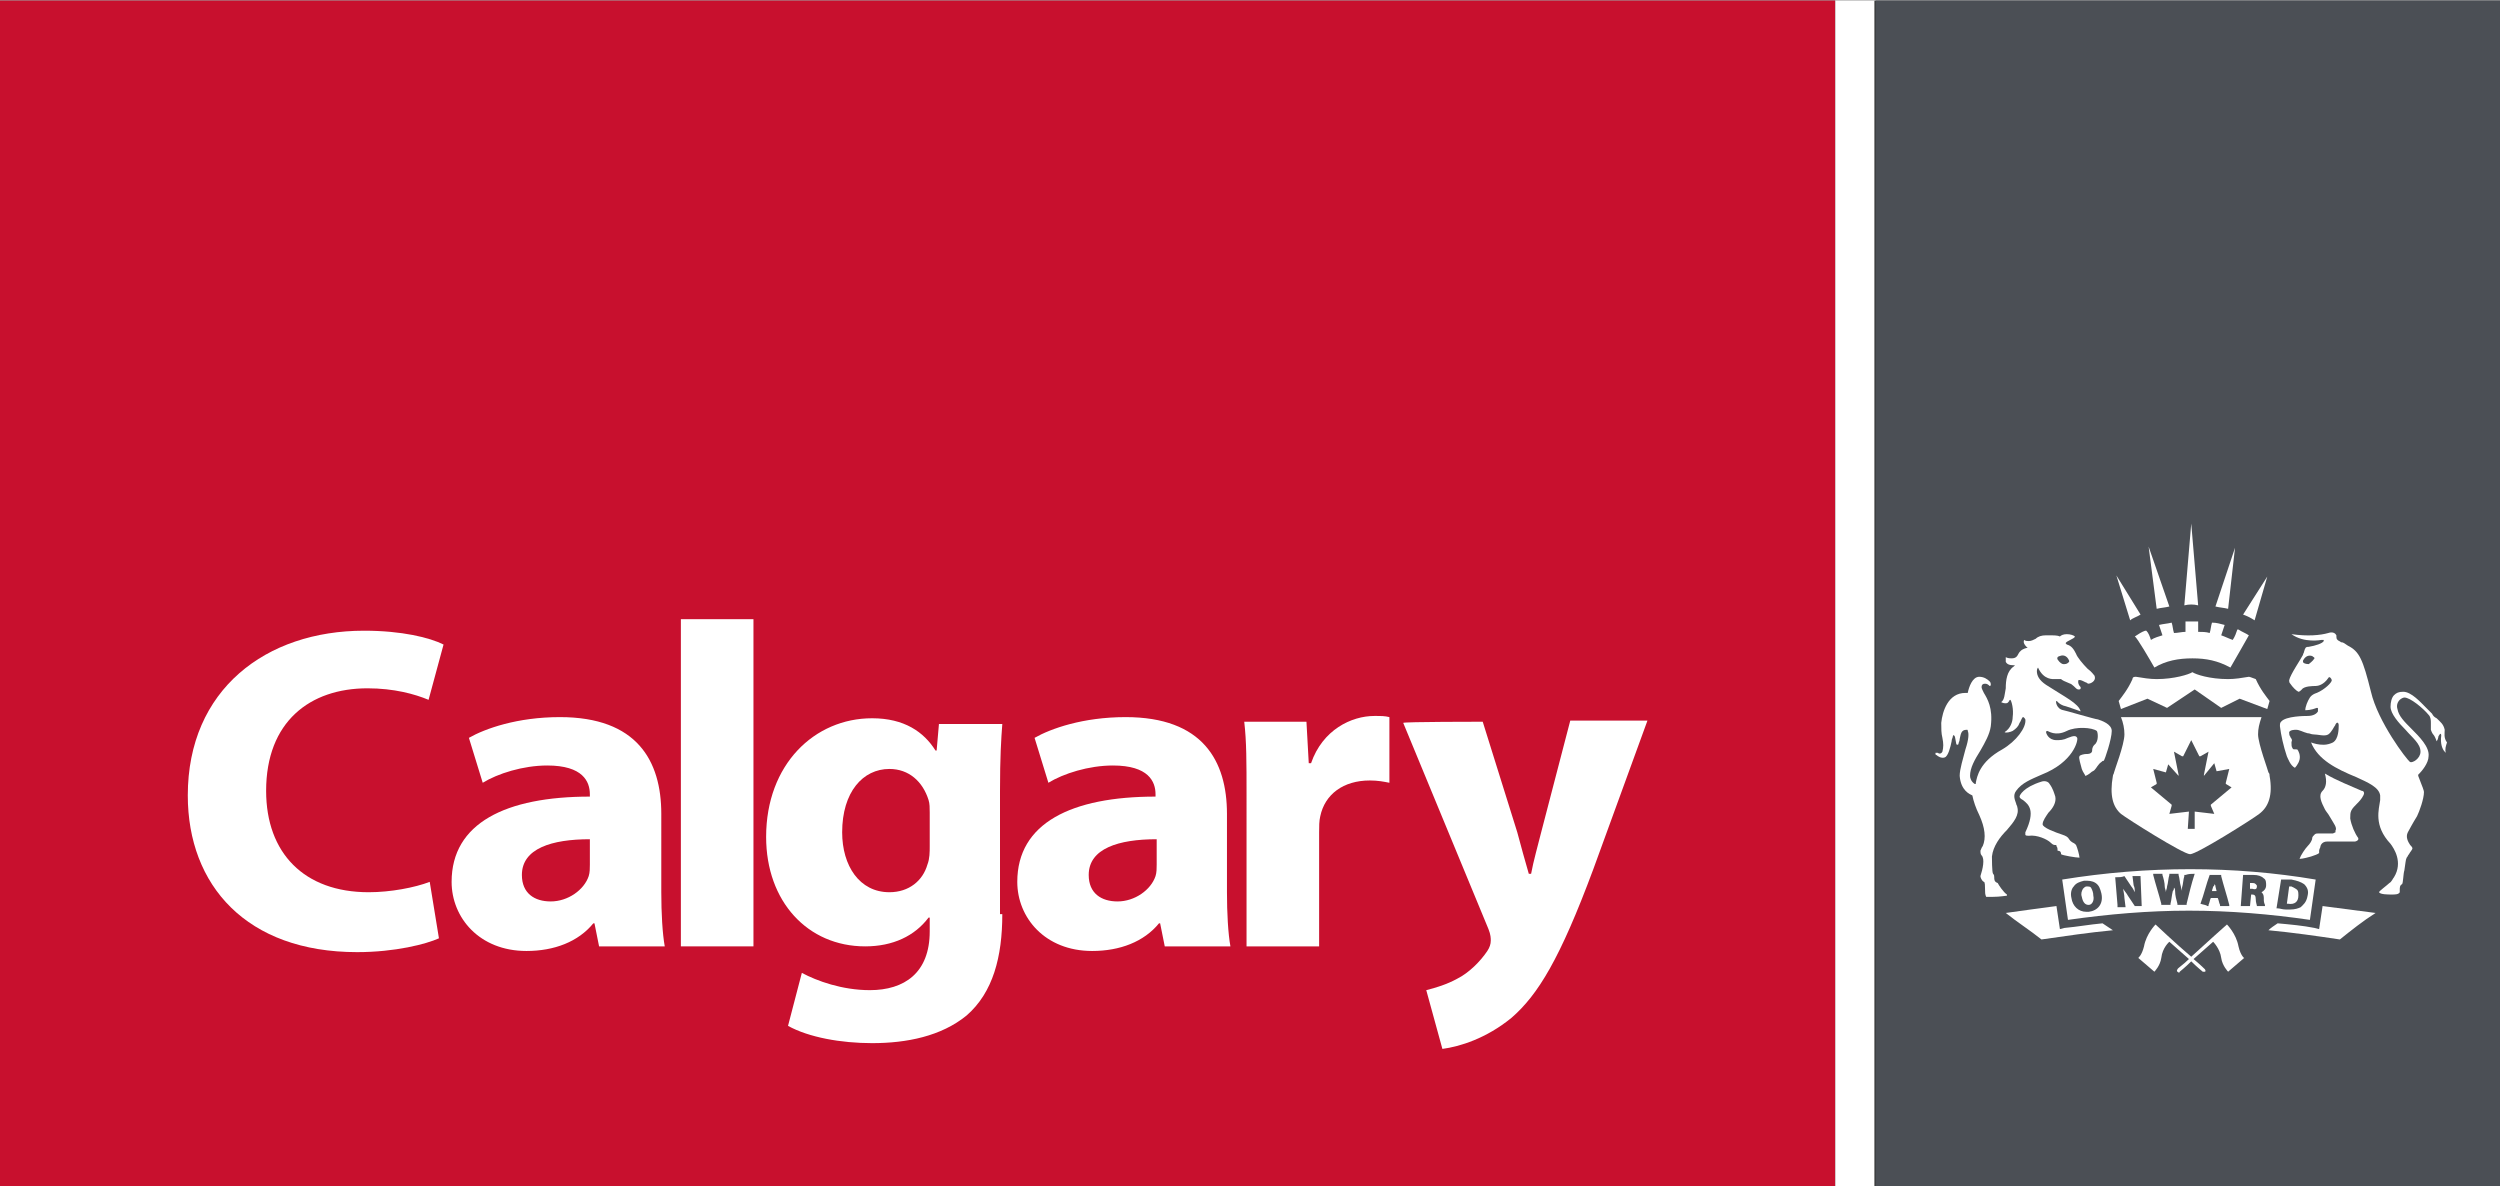 <svg enable-background="new 0 0 217 102.9" height="217.855" viewBox="0 0 217 102.9" width="459.02" xmlns="http://www.w3.org/2000/svg"><rect x="0" y="0" width="217" height="102.9" fill="#333333" stroke="none"/><path d="m0 0h159.3v102.9h-159.3z" fill="#c8102e"/><path d="m162.8 0h54.2v102.9h-54.2z" fill="#4b4f55"/><g fill="#fff"><path d="m38.1 81.4c-1.1.5-3.8 1.2-7.1 1.2-9.6 0-14.7-5.8-14.7-13.6 0-9.2 6.8-14.3 15.3-14.3 3.3 0 5.7.6 6.9 1.2l-1.3 4.8c-1.2-.5-3-1-5.3-1-5 0-8.8 2.9-8.8 8.9 0 5.4 3.3 8.8 8.9 8.8 1.9 0 4-.4 5.3-.9z"/><path d="m51.2 72.8c-3.3 0-5.9.8-5.9 3.1 0 1.6 1.1 2.3 2.5 2.3 1.5 0 2.9-1 3.3-2.2.1-.3.1-.7.1-1zm6.2 4.6c0 1.8.1 3.6.3 4.7h-5.7l-.4-2h-.1c-1.3 1.6-3.4 2.4-5.8 2.4-4.1 0-6.5-2.9-6.5-6 0-5.1 4.7-7.4 12-7.4v-.2c0-1.1-.6-2.5-3.7-2.5-2.1 0-4.3.7-5.6 1.5l-1.2-3.9c1.4-.8 4.2-1.8 7.9-1.8 6.7 0 8.8 3.8 8.8 8.4z"/><path d="m59.1 53.7h6.3v28.4h-6.3z"/><path d="m80.7 70.5c0-.4 0-.8-.1-1.1-.5-1.6-1.7-2.7-3.4-2.7-2.3 0-4.1 2-4.1 5.5 0 2.9 1.5 5.2 4.1 5.2 1.7 0 2.9-1 3.3-2.4.2-.5.2-1.1.2-1.6zm6.3 8.8c0 3.7-.8 6.8-3.1 8.8-2.2 1.8-5.2 2.4-8.2 2.4-2.7 0-5.5-.5-7.3-1.5l1.2-4.6c1.3.7 3.5 1.5 5.9 1.5 3 0 5.2-1.5 5.2-5.1v-1.2h-.1c-1.2 1.6-3.1 2.5-5.5 2.5-5 0-8.6-3.9-8.6-9.5 0-6.3 4.2-10.3 9.2-10.3 2.8 0 4.5 1.2 5.5 2.8h.1l.2-2.3h5.5c-.1 1.3-.2 2.9-.2 5.8v10.7z"/><path d="m100.4 72.8c-3.3 0-5.9.8-5.9 3.1 0 1.6 1.1 2.3 2.5 2.3 1.5 0 2.9-1 3.3-2.2.1-.3.1-.7.1-1zm6.1 4.6c0 1.8.1 3.6.3 4.7h-5.7l-.4-2h-.1c-1.3 1.6-3.4 2.4-5.8 2.4-4.1 0-6.5-2.9-6.5-6 0-5.1 4.7-7.4 12-7.4v-.2c0-1.1-.6-2.5-3.7-2.5-2.1 0-4.3.7-5.6 1.5l-1.2-3.9c1.4-.8 4.2-1.8 7.9-1.8 6.7 0 8.8 3.8 8.8 8.4z"/><path d="m108.2 69c0-2.9 0-4.7-.2-6.4h5.4l.2 3.6h.2c1-2.9 3.5-4.1 5.5-4.1.6 0 .9 0 1.3.1v5.7c-.5-.1-1-.2-1.7-.2-2.3 0-3.9 1.2-4.3 3.1-.1.4-.1.9-.1 1.4v9.9h-6.3z"/><path d="m128.7 62.6 3 9.6c.3 1.1.7 2.6 1 3.6h.2c.2-1.1.6-2.5.9-3.7l2.5-9.6h6.7l-4.7 12.9c-2.9 7.8-4.8 10.9-7.1 12.9-2.2 1.8-4.5 2.5-6 2.7l-1.4-5.1c.8-.2 1.8-.5 2.7-1 1-.5 2-1.5 2.6-2.4.2-.3.3-.6.3-.9 0-.2 0-.5-.2-1l-7.4-17.9c0-.1 6.9-.1 6.9-.1z"/><path d="m159.3 0h3.4v102.9h-3.4z"/><path d="m190.8 52.5-.6-7.1-.6 7.1c.4-.1.8-.1 1.2 0"/><path d="m199.5 77.7c0-.2 0-.4-.1-.5s-.3-.2-.5-.3c-.1 0-.1 0-.2 0l-.2 1.5h.1c.6.1.9-.2.9-.7"/><path d="m188.3 52.6-1.8-5.2.7 5.4c.4-.1.7-.1 1.1-.2"/><path d="m194 47.5-1.7 5.1c.4.1.7.1 1.1.2z"/><path d="m181.5 77c-.1-.1-.2-.1-.3-.1 0 0 0 0-.1 0s-.2.1-.3.2c-.1.2-.2.4-.1.7.1.5.3.7.6.7s.5-.4.4-.8c0-.3-.1-.5-.2-.7"/><path d="m195.9 76.9c0-.1 0-.1-.1-.2s-.2-.1-.3-.1-.1 0-.2 0v.5h.2c.3.1.4 0 .4-.2"/><path d="m197 67.3c0-.1 0-.2-.1-.3 0-.1-.9-2.5-.9-3.3 0-.5.1-.9.3-1.5h-12.2c.2.5.3 1 .3 1.5 0 .9-.9 3.2-.9 3.3s-.1.2-.1.3c-.3 1.7 0 2.7.7 3.3.5.4 5.4 3.5 6 3.5s5.5-3.1 6-3.5c.8-.6 1.2-1.6.9-3.3zm-4.8 3.3-1.7-.2v1.5h-.1-.5l.1-1.5-1.7.2.2-.7v-.1l-1.8-1.5.5-.3v-.1l-.3-1.2 1.1.3.2-.7.9 1v-.1l-.4-2 .7.4h.1l.7-1.4.7 1.4h.1l.7-.4-.4 2v.1l.9-1.1.2.7 1.1-.2-.3 1.2v.1l.5.3-1.8 1.5v.1z"/><path d="m185.8 53.3-2.1-3.4 1.2 3.9c.2-.2.6-.3.9-.5"/><path d="m202.5 72.3c-.3 0-1.2 0-1.3 0s-.2 0-.3.1-.2.2-.2.3c0 .2-.2.5-.4.7s-.6.8-.7 1.1c.1 0 .3 0 1-.2.3-.1.6-.2.7-.3 0 0 0-.1 0-.2s.1-.3.1-.3c0-.1.1-.5.6-.5h.2 2.2c.1 0 .3-.1.3-.2 0 0 0 0 0-.1-.3-.4-.6-1.1-.7-1.7 0-.3 0-.5.1-.7s.3-.4.5-.6l.1-.1c.2-.2.5-.6.5-.8 0 0 0-.2-.2-.2-.9-.4-2.2-.9-3.2-1.5.2.7.1 1.2-.2 1.5-.4.4-.1 1 .2 1.6.1.2.3.4.4.6.4.7.7 1 .5 1.3.1.1 0 .1-.2.2"/><path d="m192.3 76.9c0-.1 0-.1-.1-.2 0 .1 0 .2-.1.2 0 .1-.1.3-.1.4h.4z"/><path d="m200.4 57.6c-.3 0-.5-.1-.5-.2s0-.1 0-.1c.2-.4.5-.5.8-.4.1.1.2.1.2.2-.2.3-.4.4-.5.5m11.8 5.7c-.1-.5-.4-.7-.7-1-.2-.1-.3-.2-.4-.4-.1-.1-.3-.3-.5-.5-.5-.5-1.3-1.4-2-1.4-.4 0-.6.1-.8.3s-.3.6-.3 1c0 .6.7 1.4 1.3 2 .6.7 1.3 1.2 1.3 1.9 0 .6-.7 1-.9.9-.3-.2-2.8-3.5-3.4-6.1-.7-2.8-1-3.5-2-4-.3-.2-.4-.3-.6-.3-.1-.1-.2-.1-.3-.2-.1-.1-.1-.2-.1-.3v-.1c-.2-.4-.7-.2-.7-.2-.7.2-1.8.3-3.2.1 1.1.8 2.6.5 2.6.5s.1 0 .2 0v.1c-.1.2-.7.4-1.3.5-.3 0-.3.1-.4.4 0 .1-.1.2-.1.3-.2.4-1.1 1.7-1.2 2.2 0 .1 0 .2.1.3.2.3.5.6.7.7.1 0 .2-.1.3-.2.2-.3 1-.3 1.2-.3s.7-.1 1.1-.7c.1-.2.3.1.3.2 0 .2-.6.8-1.3 1.1 0 0-.4.1-.6.4s-.4.8-.4 1.1c.1 0 .5 0 1-.2.1 0 .1 0 .1.1v.2c-.1.2-.4.4-.9.4-.2 0-1.9 0-2.3.5-.1.1-.1.2-.1.4.1.8.3 1.7.6 2.6.1.2.3.8.7 1 0 0 .3-.3.4-.7s-.1-.8-.2-.9h-.1c-.2 0-.3 0-.3-.1-.1-.1-.1-.3-.1-.5 0-.1.1-.2 0-.3 0-.1-.1-.1-.1-.2-.1-.1-.1-.3-.1-.4.1-.2.5-.2.6-.2.3 0 .6.2 1 .3.2 0 .3.1.5.1.4 0 1 .2 1.3 0s.5-.7.6-.8c0-.1.2-.3.2-.2.1 0 .1.2.1.2 0 .3 0 1.2-.5 1.5-.2.1-.5.2-.8.2-.5 0-.8-.1-1.1-.2.6 1.5 2.2 2.3 3.9 3 1.1.5 2 .9 2.1 1.6v.4c-.1.8-.6 2.2.9 3.8.3.4 1.1 1.6.3 2.9-.1.1-.2.4-.4.5-.2.2-.9.7-.9.8.1.2.8.2 1.1.2s.6 0 .7-.2v-.2c0-.2 0-.4.2-.5.1-.1.1-.9.2-1.2.1-.6.1-.9.2-1.1.1-.1.1-.2.2-.3.1-.2.3-.4.3-.5s-.1-.2-.2-.3c-.2-.3-.4-.7-.2-1.1s.4-.7.5-.9c.1-.2.2-.3.3-.5.2-.4.6-1.5.6-2.1 0-.1-.1-.4-.5-1.4v-.1l.1-.1c.2-.2.8-.9.8-1.5.1-.8-.8-1.7-1.5-2.4-.6-.6-1.1-1.1-1.2-1.7-.1-.3 0-.6.2-.8.1-.1.3-.2.4-.2.5 0 1.6.9 2.1 1.5.2.2.2.5.2.7v.6s.1.3.2.4.2.3.3.6c.2-.3.1-.4.2-.5.1-.2.2-.2.2 0-.1.7.1 1.2.3 1.4l.1.1c-.1-.3 0-.6.1-.9-.3-.4-.2-.8-.2-1.1"/><path d="m178.8 56.9c.2-.1.6-.1.8.4v.1c-.1.1-.2.2-.4.2h-.1c-.1 0-.3-.1-.5-.4-.1-.2.1-.3.2-.3m-5.4 19.7c-.3-.1-.3-.3-.3-.5 0-.1 0-.2-.1-.3s-.1-1.4-.1-1.5c.1-.9.7-1.7 1.3-2.3.6-.7 1.1-1.3.9-2 0-.1-.1-.2-.1-.3-.1-.3-.3-.7 0-1.1.5-.7 1.3-1 2.2-1.4 2.8-1.1 3.2-3 3.1-3.2s-.3-.2-.8 0c-.4.2-.7.2-1 .2-.7 0-.9-.6-.9-.7s.1-.1.1-.1c.1 0 .7.5 1.7 0 .8-.4 2.2-.3 2.6 0 .1.1.2.9-.2 1.2-.2.2-.2.4-.2.5 0 .2-.2.3-.4.3h-.1c-.2 0-.6.1-.6.2-.1.1.1.7.2 1.1.1.3.3.5.3.6.1 0 .4-.2.5-.3s.2-.1.3-.2c.2-.2.3-.5.6-.7.1-.1.1-.1.2-.1.1-.1.7-1.9.7-2.6 0-.6-.9-.9-1.2-1-.2 0-2.9-.8-3-.8-.6-.1-.7-.8-.6-.8s.1.2.6.4c.1 0 1.2.4 1.5.5-.2-.7-1.3-1.2-3-2.3-.6-.4-.8-.8-.8-1.2 0-.2.1-.3.1-.3.5 1.1 1.3 1 1.5 1s.3 0 .4 0h.1c.1.1.3.2.8.4.1 0 .5.4.5.4s.1.1.2.1.2 0 .2-.1c0 0 0 0 0-.1-.3-.3-.2-.6-.2-.6.2-.1.6.2.7.2.1.1.2.1.2.1.1 0 .7-.2.5-.7-.1-.1-.2-.3-.6-.6-.4-.4-.9-1-1-1.3-.2-.4-.4-.7-.8-.8l-.1-.1c0-.1.2-.2.4-.3s.4-.2.4-.3c-.1-.1-.4-.2-.7-.2s-.5.1-.6.2c-.2-.1-.5-.1-1.1-.1h-.1c-.4 0-.7.1-.9.3-.2.1-.4.2-.6.2-.1 0-.3 0-.4-.1-.1.2 0 .4.2.6l.1.1h-.1c-.4.1-.6.3-.7.5s-.2.4-.6.4c-.1 0-.3 0-.5-.1v.4c.1.2.3.3.7.3h.1l-.1.1c-.6.4-.7 1.2-.7 1.9-.1.5-.1 1-.4 1.2.2.1.3.1.4.1.2 0 .2-.1.3-.2 0 0 0-.1.1-.1.1.1.3.8.2 1.5 0 .4-.2 1-.7 1.3.1.1.5 0 .7-.1.3-.2.5-.4.6-.7.1-.1.2-.5.3-.5s.2.2.2.2c.1.7-.8 1.9-2 2.6-2 1.1-2.2 2.4-2.3 2.9v.1h-.1c-.3-.2-.4-.5-.4-.7 0-.7.4-1.4.9-2.2.4-.7.8-1.4.9-2.1.2-1.6-.3-2.4-.6-2.9-.1-.2-.2-.4-.2-.5 0-.2.1-.3.3-.3s.3.1.4.2c0 0 .1 0 .1-.1s0-.2-.1-.3c-.2-.2-.5-.4-.9-.4-.6 0-.9.9-1 1.4-.1 0-.1 0-.2 0-1.5 0-2 1.6-2.1 2.6 0 .5 0 .9.1 1.3.1.5.1.8 0 1.2-.1.2-.3.2-.4.1-.1 0-.1 0-.2 0v.1s0 .1.1.1c.1.1.4.3.7.2s.5-.9.6-1.4c0-.2.1-.3.1-.4s.1-.2.1-.1c.1 0 .1.2.2.7 0 .1.1.1.1.1s.1 0 .1-.1.1-.2.1-.4c.1-.4.1-.8.6-.8.1 0 .1 0 .1.1.1.2.1.7-.2 1.6-.2.8-.5 1.7-.5 2.3.1 1.3.9 1.6 1.1 1.7.1.5.3 1.1.6 1.7.5 1.1.6 2 .3 2.7-.1.1-.1.2-.2.4 0 .1 0 .3.1.4.3.3.1 1.2-.1 1.8 0 .1.1.4.3.5.1 0 .1.4.1.6 0 .3 0 .5.1.7h.6c.6 0 1.1-.1 1.2-.1v-.1c-.3-.2-.7-.8-.8-1"/><path d="m179.2 80.5-.4.1-.3-2c-1.5.2-3 .4-4.4.6 1 .8 2.1 1.5 3.1 2.3 2.1-.3 4.1-.6 6.2-.8-.3-.2-.6-.4-.9-.6-1.1.1-2.2.3-3.3.4"/><path d="m178.9 74.1c.1.1 1.3.3 1.6.3 0-.2-.2-.9-.3-1.1-.1-.1-.1-.1-.1-.1-.1-.1-.3-.1-.5-.4-.1-.2-.3-.3-.6-.4-.6-.2-1.7-.6-1.7-.9s.3-.7.5-1c.4-.4.7-.9.6-1.4-.1-.3-.2-.7-.5-1.1-.1-.2-.4-.3-.7-.2-1.6.5-1.9 1.2-1.9 1.3s.1.2.3.3c.5.4 1.1.9.2 2.8v.2c0 .1.2.1.3.1.7-.1 1.6.3 1.9.6.2.2.3.2.4.2.1 0 .1 0 .1.1.1.1.1.3.1.4.3 0 .3.2.3.3"/><path d="m195.2 58.7c-.6.1-1.2.2-1.8.2-1.6 0-2.8-.4-3.1-.6-.3.2-1.6.6-3.1.6-.6 0-1.2-.1-1.8-.2-.1 0-.3 0-.3.2-.4.9-.9 1.5-1.2 1.9l.2.7 2.3-.9 1.7.8 2.4-1.6 2.3 1.6 1.6-.8 2.4.9.2-.7c-.3-.4-.8-1-1.2-1.9-.3-.1-.5-.2-.6-.2"/><path d="m194.3 82.1c-.2-1.1-1-1.9-1-1.9s-1.8 1.6-3.1 2.8c-1.3-1.1-3.1-2.8-3.1-2.8s-.8.8-1 1.9c-.2.8-.5 1-.5 1l1.4 1.2s.5-.5.6-1.2c.1-.9.7-1.4.7-1.4s.9.8 1.7 1.5c-.5.5-1 .8-1 .9 0 0-.1.1 0 .2s.2.1.2 0c0 0 .5-.4 1-.9.5.5 1 .9 1 .9s.1 0 .2 0c.1-.1 0-.1 0-.2 0 0-.4-.4-1-.9.8-.7 1.7-1.5 1.7-1.5s.6.6.7 1.4c.1.7.6 1.2.6 1.2l1.4-1.2c.1.1-.3-.1-.5-1"/><path d="m190.5 75.8c-.3.9-.5 1.8-.7 2.6v.1h-.1c-.2 0-.4 0-.6 0h-.1v-.1c-.1-.4-.2-.7-.2-1.1 0-.1 0-.2-.1-.3 0 .1 0 .2-.1.3-.1.4-.1.7-.2 1.1v.1h-.1c-.2 0-.4 0-.6 0h-.1v-.1c-.2-.8-.5-1.7-.7-2.5v-.1h.1.6.1v.1c.1.3.2.7.2 1 0 .2.1.3.1.5 0-.2.1-.3.1-.5.1-.3.1-.7.2-1v-.1h.1.6.1v.1c.1.3.1.7.2 1 0 .1.1.3.1.4 0-.1 0-.2 0-.2v-.1c.1-.3.1-.7.2-1v-.1h.1c.3-.1.5-.1.8-.1zm.5 2.6c.3-.8.5-1.7.8-2.5h.1.8.1v.1c.2.8.5 1.7.7 2.5v.1h-.1c-.2 0-.4 0-.6 0h-.1v-.1c-.1-.2-.1-.4-.2-.6-.2 0-.4 0-.6 0-.1.2-.1.4-.2.6v.1h-.1c-.1-.1-.3-.1-.6-.2zm3.7-2.5h.9c.4 0 .7.1.9.3.2.1.2.4.2.6 0 .3-.2.5-.4.6.1.1.2.2.2.5v.2c0 .2.1.4.1.4v.1h-.1c-.2 0-.4 0-.6 0 0-.1-.1-.3-.1-.6s-.1-.4-.3-.4h-.1l-.1 1h-.1c-.2 0-.4 0-.6 0h-.1zm3.3.4h.9c.5.1.8.2 1.1.4.3.3.4.6.3 1-.1.6-.4.8-.6 1-.2.1-.5.2-.9.2-.1 0-.2 0-.4 0-.3 0-.5-.1-.7-.1h-.1zm-12.1 2.3c-.2 0-.4 0-.6 0-.2-.3-.4-.6-.6-.9-.1-.2-.3-.4-.4-.6 0 .2.1.5.1.8l.1.8h-.1c-.2 0-.3 0-.5 0h-.1v-.2l-.2-2.4h.1c.2 0 .5 0 .7-.1.2.3.4.6.6.9.1.1.2.3.3.5 0-.2 0-.4-.1-.6l-.1-.8h.1.5.1v.1zm-4.6.5c-.1 0-.1 0-.2 0-.7 0-1.2-.5-1.3-1.2-.1-.4 0-.8.2-1 .2-.3.5-.4.9-.5.4 0 .7 0 1 .2s.4.5.5.9c.2.9-.3 1.5-1.1 1.6m-2.3-2.8.5 3.5c3.5-.5 7-.8 10.5-.8s7.1.3 10.5.8l.5-3.5c-7.1-1.2-14.6-1.2-22 0"/><path d="m187 57.9c1-.6 2.1-.8 3.3-.8s2.2.2 3.3.8c.4-.7 1.5-2.6 1.6-2.8-.3-.2-.6-.3-.9-.5h-.1c-.1.3-.2.6-.4.9-.3-.1-.7-.3-1-.4.1-.3.2-.6.3-.9-.4-.1-.7-.2-1.1-.2-.1.3-.1.6-.2.9-.3-.1-.7-.1-1-.1 0-.3 0-.6 0-.9-.4 0-.7 0-1.1 0v.9c-.3 0-.7.1-1 .1-.1-.3-.1-.6-.2-.9-.4.1-.7.1-1.1.2.1.3.2.6.3.9-.3.1-.7.2-1 .4-.1-.3-.2-.6-.4-.8h-.1c-.3.1-.6.3-.9.5.2.1 1.3 2 1.7 2.7"/><path d="m201.3 80.6-.4-.1c-1-.2-2.1-.3-3.2-.4-.3.2-.6.4-.8.6 2.1.2 4.2.5 6.2.8 1-.8 2-1.6 3.1-2.3-1.5-.2-3.1-.4-4.6-.6z"/><path d="m196.8 50-2.1 3.3c.3.1.7.3 1 .5z"/></g></svg>